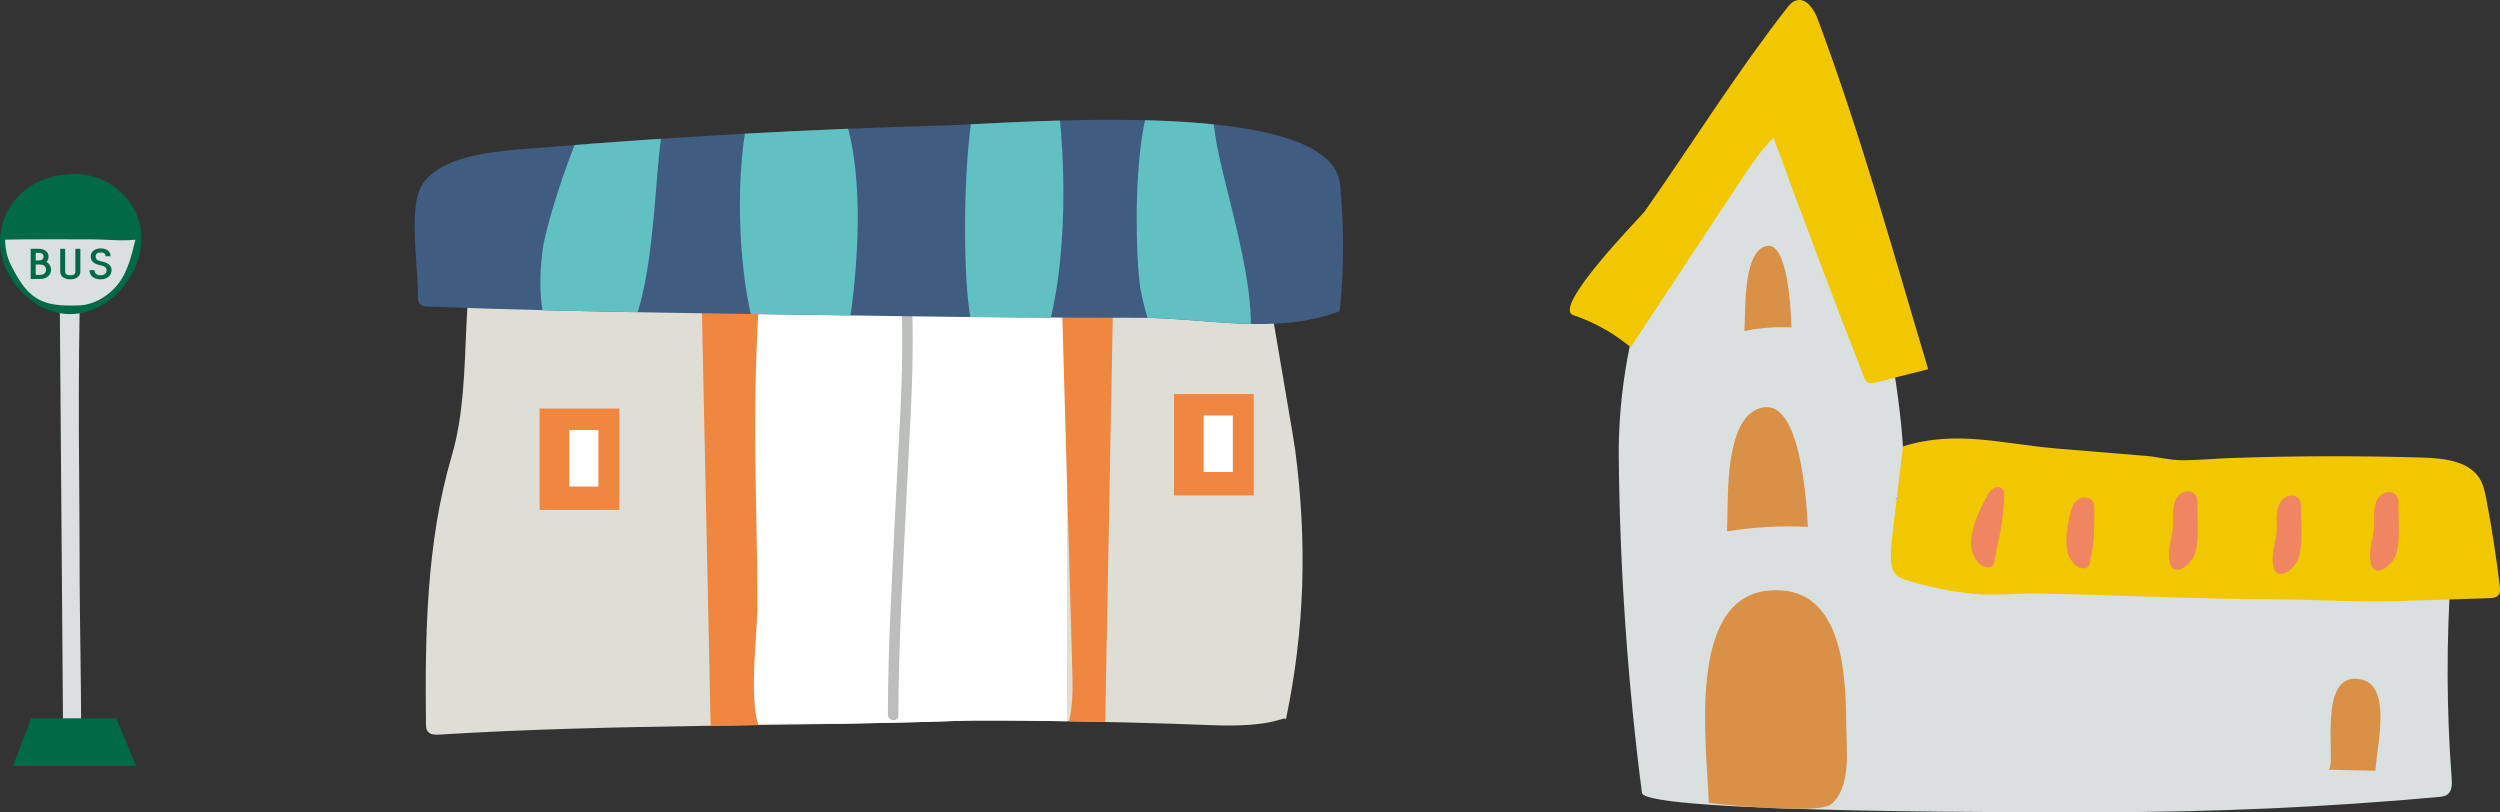 <?xml version="1.0" encoding="UTF-8"?>
<svg id="_レイヤー_2" data-name="レイヤー 2" xmlns="http://www.w3.org/2000/svg" width="128.311" height="41.689" xmlns:xlink="http://www.w3.org/1999/xlink" viewBox="0 0 128.311 41.689">
  <rect x="0" y="0" width="128.311" height="41.689" fill="#333333" stroke="none"/>
  <defs>
    <style>
      .cls-1 {
        fill: #415c81;
      }

      .cls-1, .cls-2, .cls-3, .cls-4, .cls-5, .cls-6, .cls-7, .cls-8, .cls-9, .cls-10, .cls-11, .cls-12 {
        stroke-width: 0px;
      }

      .cls-2 {
        fill: #60c0c2;
      }

      .cls-3 {
        fill: none;
      }

      .cls-4 {
        fill: #006946;
      }

      .cls-5 {
        fill: #d99148;
      }

      .cls-13 {
        clip-path: url(#clippath-1);
      }

      .cls-6 {
        fill: #fff;
      }

      .cls-7 {
        fill: #dadfdf;
      }

      .cls-8 {
        fill: #ef8741;
      }

      .cls-9 {
        fill: #deded7;
      }

      .cls-14 {
        clip-path: url(#clippath);
      }

      .cls-10 {
        fill: #f1c700;
      }

      .cls-11 {
        fill: #bbbebb;
      }

      .cls-12 {
        fill: #ef8561;
      }
    </style>
    <clipPath id="clippath">
      <path class="cls-3" d="m62.189,37.22c-5.057-.21-11.588-.269-12.683-.231-8.983.314-18.015.162-26.908.711-.178.011-.374.019-.519-.055-.193-.098-.214-.292-.216-.46-.052-4.505.01-9.324,1.313-13.752,1.263-4.294.095-9.098,2.005-13.21,5.079.657,10.231.451,15.351.244,7.937-.321,15.874-.642,23.811-.963-.256.01,1.979,12.414,2.135,13.611.612,4.719.498,9.157-.484,13.833-.015-.29-.434.411-3.805.271Z"/>
    </clipPath>
    <clipPath id="clippath-1">
      <path class="cls-3" d="m25.274,7.816c-1.46.212-2.955.641-3.607,1.661-.741,1.158-.182,4.312-.224,5.65-.006.182,0,.391.138.508.101.086.243.095.375.1,8.046.306,16.085.363,24.176.49,4.121.065,8.242.08,12.364.085,3.485.004,6.901.908,10.262-.334.226-2.162.232-4.348.02-6.511-.447-4.556-16.68-3.126-20.35-3.025-6.88.19-13.754.569-20.613,1.138-.678.056-1.603.103-2.542.239Z"/>
    </clipPath>
  </defs>
  <g id="_レイヤー_1-2" data-name="レイヤー 1">
    <g>
      <g>
        <g class="cls-14">
          <path class="cls-9" d="m62.189,37.22c-5.057-.21-11.588-.269-12.683-.231-8.983.314-18.015.162-26.908.711-.178.011-.374.019-.519-.055-.193-.098-.214-.292-.216-.46-.052-4.505.01-9.324,1.313-13.752,1.263-4.294.095-9.098,2.005-13.21,5.079.657,10.231.451,15.351.244,7.937-.321,15.874-.642,23.811-.963-.256.01,1.979,12.414,2.135,13.611.612,4.719.498,9.157-.484,13.833-.015-.29-.434.411-3.805.271Z"/>
          <rect class="cls-6" x="37.305" y="13.171" width="17.456" height="23.975"/>
          <path class="cls-8" d="m39.088,37.553c-.736-1.078-.214-5.102-.214-6.4,0-5.986-.345-9.514.153-16.882l-3.029.432c.153,7.292.354,16.797.507,24.09l2.583-1.24Z"/>
          <path class="cls-8" d="m57.122,15.768c-.133,7.111-.266,14.223-.399,21.334-.005.263-.017.547-.17.751-.465.617-1.463-.186-2.108.198.638-1.051.625-2.397.589-3.654-.179-6.35-.357-12.701-.536-19.051l2.624.421Z"/>
          <path class="cls-11" d="m46.242,15.102c.202,3.418-.094,6.895-.253,10.309-.174,3.751-.412,7.508-.419,11.264-.001.346.539.4.539.051.007-3.854.255-7.709.433-11.558.156-3.367.432-6.789.233-10.16-.021-.347-.554-.25-.533.094h0Z"/>
        </g>
        <path class="cls-1" d="m25.274,7.816c-1.46.212-2.955.641-3.607,1.661-.741,1.158-.182,4.312-.224,5.65-.006.182,0,.391.138.508.101.086.243.095.375.1,8.046.306,16.085.363,24.176.49,4.121.065,8.242.08,12.364.085,3.485.004,6.901.908,10.262-.334.226-2.162.232-4.348.02-6.511-.447-4.556-16.68-3.126-20.35-3.025-6.88.19-13.754.569-20.613,1.138-.678.056-1.603.103-2.542.239Z"/>
        <g class="cls-13">
          <path class="cls-2" d="m30.366,18.781c3.414-.321,3.062-9.281,3.656-12.281.195-.985.368-2.129-.087-2.884-2.382-3.948-5.833,7.373-6.072,9.119-.185,1.35-.217,2.774.181,3.986.398,1.212,1.305,2.157,2.323,2.06Z"/>
          <path class="cls-2" d="m38.477,5.704c1.087-3.969,3.058-3.837,4.508-.682,1.299,2.828,1.17,7.181.739,10.659-.227,1.836-.886,3.599-1.843,4.085-3.733,1.894-4.6-9.697-3.404-14.062Z"/>
          <path class="cls-2" d="m50.37,3.862c1.115-3.417,3.172-3.961,3.793.271.671,4.577.647,10.606-.946,14.464-.348.842-.805,1.654-1.35,1.653-.292-.001-.573-.242-.818-.561-.825-1.075-1.291-3.02-1.425-4.974-.183-2.667-.128-7.419.495-9.965.077-.314.161-.61.251-.887Z"/>
          <path class="cls-2" d="m62.842,19.772c3.129-1.412-.068-9.78-.465-12.814-.13-.995-.332-2.135-1.004-2.702-3.517-2.964-3.165,8.874-2.834,10.604.256,1.338.681,2.696,1.446,3.715.765,1.018,1.925,1.618,2.857,1.196Z"/>
        </g>
        <rect class="cls-8" x="27.695" y="20.97" width="4.093" height="5.202"/>
        <rect class="cls-6" x="29.216" y="22.07" width="1.496" height="2.901"/>
        <rect class="cls-8" x="60.256" y="20.225" width="4.093" height="5.202"/>
        <rect class="cls-6" x="61.777" y="21.325" width="1.496" height="2.901"/>
      </g>
      <g>
        <path class="cls-7" d="m96.674,16.069c1.006,4.926,1.411,9.569.58,9.521,4.237.241,8.055,1.044,12.32.912,2.5-.077,14.796-1.925,15.957.31.393.757.329,1.659.27,2.51-.247,3.537-.237,7.092.029,10.628.022.295.024.642-.211.822-.132.101-.308.12-.474.135-5.712.517-11.529.778-17.27.778-2.096.01-23.465.081-23.604-.992-.735-5.703-1.132-11.449-1.189-17.199-.066-6.684,2.526-14.703,8.337-18.687,1.871-1.283,4.018,5.204,5.255,11.263Z"/>
        <path class="cls-10" d="m123.04,30.85c1.566-.049,3.132-.098,4.699-.147.173-.006.366-.02.479-.145.113-.124.1-.309.081-.473-.177-1.495-.407-2.985-.69-4.466-.071-.372-.149-.753-.355-1.077-.564-.884-1.824-1.024-2.905-1.057-3.281-.099-6.565-.091-9.845.022-.852.03-1.716.12-2.567.112-.6-.006-1.169-.169-1.774-.218-1.512-.121-3.024-.255-4.537-.375-2.779-.221-5.178-.987-7.955-.116-.182,1.517-.363,3.033-.545,4.55-.058.487-.117.981-.049,1.468.026.189.075.383.202.531.153.179.394.263.624.333.29.089.583.171.878.245.847.213,1.71.363,2.581.449,1.047.103,2.187-.048,3.249-.028,4.041.079,8.055.287,12.122.3,2.117.006,4.203.16,6.307.091Z"/>
        <path class="cls-12" d="m102.434,28.408c-.097.427-.028.762-.5.698-.34-.046-.63-.49-.714-.781-.248-.865.365-2.181.8-2.916.079-.134.169-.269.302-.349.134-.081.323-.091.436.017.105.1.112.262.108.406-.024.982-.212,1.95-.433,2.926Z"/>
        <path class="cls-12" d="m107.337,28.463c-.097.427-.028.762-.499.698-.34-.046-.63-.49-.714-.781-.182-.635.016-1.596.182-2.221.065-.246.22-.482.456-.582.236-.101.553-.024.668.203.059.116.06.251.059.381-.005.753.017,1.565-.151,2.303Z"/>
        <path class="cls-12" d="m112.718,28.167c-.014.071-.031.141-.05.208-.179.638-1.213,1.421-1.336.327-.069-.616.169-1.141.199-1.735.02-.392-.046-.697.067-1.123.065-.246.22-.481.456-.582.236-.1.553-.024.668.203.059.116.06.251.059.381-.005.716.084,1.594-.063,2.322Z"/>
        <path class="cls-12" d="m118.038,28.384c-.014.071-.031.141-.05.208-.179.638-1.213,1.421-1.336.327-.069-.616.169-1.141.199-1.735.02-.392-.046-.697.067-1.124.065-.246.22-.481.456-.582.236-.101.554-.024.668.203.059.116.06.251.059.381-.005.716.084,1.594-.063,2.322Z"/>
        <path class="cls-12" d="m123.038,28.206c-.014.071-.031.141-.05.208-.179.637-1.213,1.421-1.336.326-.069-.616.169-1.141.199-1.735.02-.392-.046-.697.066-1.123.065-.246.22-.482.456-.582.236-.101.553-.024.668.203.059.116.06.251.059.381-.005.716.084,1.594-.063,2.322Z"/>
        <path class="cls-5" d="m121.921,39.557l-2.442-.053c.534.012-.714-5.221,1.746-4.622,1.58.385.723,3.584.696,4.675Z"/>
        <path class="cls-10" d="m81.826,16.617c.668.325,1.297.73,1.867,1.207,1.849-2.803,3.698-5.605,5.547-8.408.544-.824,1.092-1.654,1.784-2.358,1.503,4.109,3.049,8.203,4.639,12.279.044.113.095.234.2.293.116.065.26.034.389.002.903-.227,1.807-.454,2.711-.681-1.8-6.009-3.485-12.137-5.677-17.985-.187-.5-.586-1.095-1.098-.943-.207.061-.357.237-.489.407-2.578,3.308-4.873,6.983-7.304,10.442-.143.203-4.793,4.92-3.647,5.304.368.123.729.271,1.078.441Z"/>
        <path class="cls-5" d="m88.589,41.305c1.601.153,4.863.388,5.372-.013,1.08-.852.806-2.886.796-4.14-.021-2.688-.211-7.192-3.998-6.84-4.216.396-3.158,7.942-3.054,10.894 0.0.006.349.048.883.099Z"/>
        <path class="cls-5" d="m89.568,15.809c-.016.476-.018.9-.035,1.18.8-.164,1.609-.226,2.413-.186-.029-.921-.184-4.415-1.284-4.178-.894.192-1.049,1.883-1.094,3.184Z"/>
        <path class="cls-5" d="m88.676,25.55c-.021.696-.016,1.316-.042,1.725,1.375-.226,2.768-.304,4.153-.233-.065-1.348-.387-6.463-2.278-6.134-1.536.267-1.777,2.738-1.833,4.641Z"/>
      </g>
      <g>
        <path class="cls-7" d="m4.165,37.301c0-1.903-.077-6.233-.077-7.509,0-5.885-.124-9.353.055-16.598l-1.09.425c.055,7.169.127,16.515.182,23.684l.929-.002Z"/>
        <path class="cls-4" d="m5.884,9.599c3.703,2.806-.859,8.813-4.544,5.601-.66-.577-1.173-1.409-1.307-2.346-.243-1.699.864-3.152,2.201-3.639,1.204-.438,2.596-.414,3.649.384Z"/>
        <path class="cls-7" d="m.264,12.298c0,.457.1.918.3,1.311.475.933.945,1.692,1.902,1.949.526.141,1.071.134,1.61.116.867-.03,1.812-.662,2.266-1.528.296-.564.46-1.206.607-1.845-.755.082-1.554-.021-2.323-.018-1.454.005-2.909-.015-4.362.015Z"/>
        <path class="cls-4" d="m1.576,14.318v-1.549h.397c.272,0,.519.12.519.405,0,.115-.043.204-.112.269.15.079.239.218.239.4,0,.291-.232.475-.568.475h-.476Zm.256-1.339v.389h.142c.178,0,.26-.058.26-.193,0-.138-.082-.196-.26-.196h-.142Zm.22,1.13c.201,0,.313-.11.313-.265,0-.156-.111-.266-.313-.266h-.22v.532h.22Z"/>
        <path class="cls-4" d="m3.089,12.769h.256v1.163c0,.138.085.196.263.196s.26-.058.26-.196v-1.163h.256v1.163c0,.285-.246.405-.516.405-.272,0-.518-.12-.518-.405v-1.163Z"/>
        <path class="cls-4" d="m5.47,13.863c0-.12-.102-.207-.31-.248-.287-.058-.504-.168-.504-.461,0-.273.27-.405.504-.405.27,0,.516.12.516.405h-.256c0-.138-.083-.196-.26-.196-.144,0-.249.068-.249.196,0,.145.076.217.249.252.305.058.566.167.566.457s-.232.474-.566.474c-.336,0-.568-.185-.568-.474h.256c0,.155.111.265.313.265.199,0,.31-.11.31-.265Z"/>
        <polygon class="cls-4" points="6.991 39.31 .666 39.31 1.594 36.869 5.967 36.869 6.991 39.31"/>
      </g>
    </g>
  </g>
</svg>